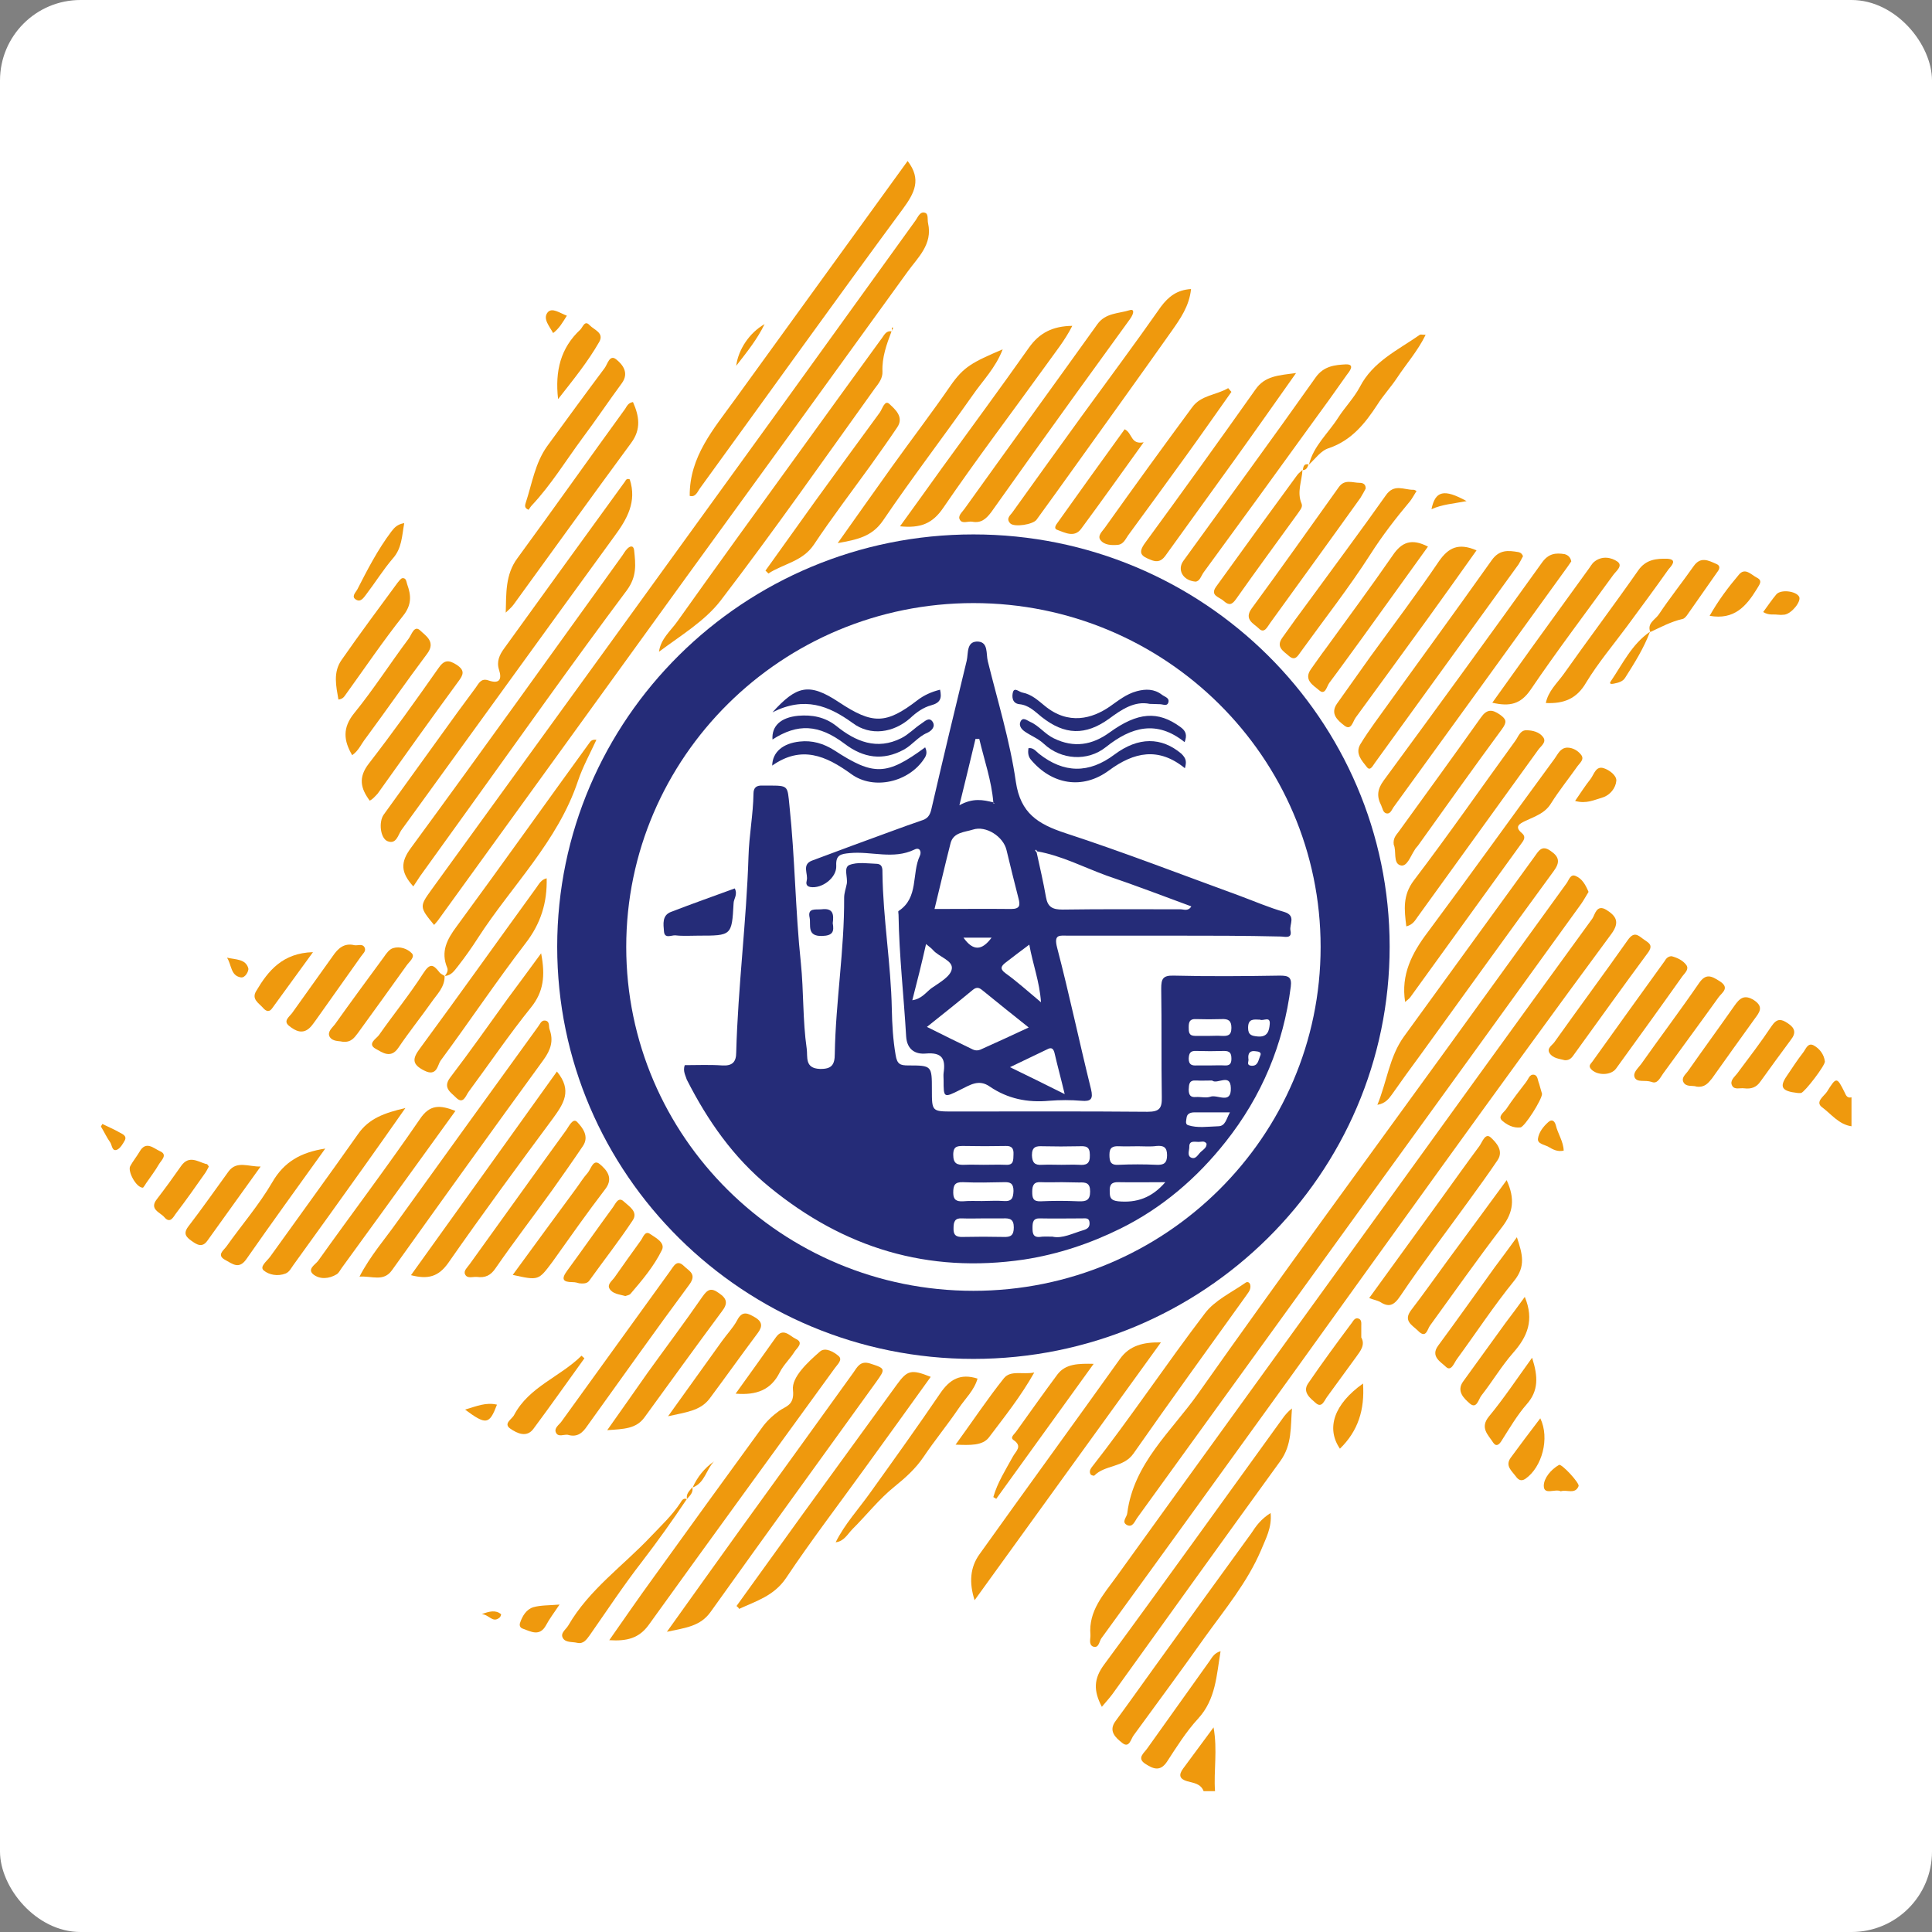 <svg width="96" height="96" viewBox="0 0 96 96" fill="none" xmlns="http://www.w3.org/2000/svg">
<rect x="0" y="0" width="96" height="96" fill="#808080" stroke="none"/>
<rect width="96" height="96" rx="4" fill="white"/>
<g clip-path="url(#clip0)">
<path d="M59.807 89C59.662 88.626 59.313 88.597 58.993 88.51C58.601 88.395 58.557 88.194 58.79 87.877C59.27 87.229 59.749 86.582 60.301 85.833C60.505 86.97 60.301 87.992 60.374 89C60.185 89 59.996 89 59.807 89Z" fill="#EF990D"/>
<path d="M92 55.964C91.375 55.877 90.997 55.359 90.532 55.014C90.183 54.754 90.634 54.467 90.779 54.251C91.244 53.502 91.273 53.502 91.651 54.265C91.724 54.423 91.782 54.582 92 54.524C92 54.999 92 55.474 92 55.964Z" fill="#EF990D"/>
<path d="M54.183 81.227C54.081 80.046 54.837 79.226 55.462 78.362C59.459 72.806 63.484 67.264 67.496 61.707C71.362 56.352 75.228 50.998 79.123 45.643C79.254 45.456 79.326 44.909 79.821 45.211C80.3 45.513 80.504 45.815 80.068 46.406C77.219 50.264 74.399 54.15 71.594 58.037C69.138 61.434 66.696 64.846 64.24 68.257C61.072 72.647 57.903 77.038 54.721 81.414C54.619 81.558 54.604 81.918 54.313 81.817C54.081 81.716 54.197 81.414 54.183 81.227Z" fill="#EF990D"/>
<path d="M21.569 45.959C20.842 45.081 20.842 45.038 21.423 44.232C27.266 36.171 33.109 28.11 38.937 20.048C41.131 17.011 43.311 13.974 45.506 10.936C45.622 10.764 45.724 10.49 45.971 10.576C46.145 10.634 46.073 10.922 46.116 11.095C46.349 12.146 45.608 12.793 45.099 13.499C41.451 18.551 37.788 23.604 34.126 28.642C30.013 34.328 25.9 40.014 21.787 45.7C21.729 45.786 21.641 45.873 21.569 45.959Z" fill="#EF990D"/>
<path d="M78.934 44.318C78.818 44.505 78.701 44.721 78.571 44.908C75.082 49.745 71.58 54.582 68.077 59.419C64.211 64.759 60.36 70.1 56.494 75.44C56.377 75.613 56.276 75.901 56.014 75.785C55.694 75.627 55.999 75.397 56.014 75.181C56.334 72.705 58.209 71.122 59.531 69.25C63.601 63.478 67.787 57.778 71.929 52.063C73.905 49.342 75.867 46.607 77.844 43.886C77.96 43.728 78.033 43.411 78.294 43.527C78.614 43.656 78.789 43.973 78.934 44.318Z" fill="#EF990D"/>
<path d="M31.292 23.82C31.655 24.928 31.161 25.792 30.522 26.656C26.99 31.507 23.473 36.387 19.941 41.252C19.781 41.483 19.694 41.972 19.258 41.799C18.894 41.655 18.807 40.835 19.069 40.475C19.985 39.194 20.915 37.927 21.83 36.646C22.426 35.811 23.037 34.976 23.647 34.156C23.792 33.954 23.909 33.681 24.272 33.81C24.81 33.997 24.955 33.767 24.795 33.277C24.664 32.86 24.824 32.529 25.057 32.212C27.048 29.448 29.054 26.685 31.059 23.921C31.103 23.834 31.161 23.762 31.292 23.82Z" fill="#EF990D"/>
<path d="M20.537 44.045C19.897 43.34 19.897 42.836 20.421 42.13C23.938 37.337 27.397 32.5 30.87 27.678C30.972 27.548 31.045 27.39 31.161 27.275C31.292 27.131 31.481 27.073 31.51 27.347C31.582 28.038 31.655 28.642 31.146 29.333C28.443 32.947 25.842 36.632 23.211 40.288C22.426 41.367 21.656 42.462 20.871 43.541C20.755 43.728 20.639 43.887 20.537 44.045Z" fill="#EF990D"/>
<path d="M45.099 8C45.797 8.907 45.448 9.583 44.867 10.375C41.48 14.967 38.166 19.602 34.809 24.223C34.664 24.41 34.577 24.727 34.271 24.64C34.257 22.683 35.463 21.315 36.51 19.861C39.373 15.903 42.236 11.959 45.099 8Z" fill="#EF990D"/>
<path d="M30.274 81.5C31.03 80.421 31.713 79.427 32.425 78.448C34.228 75.944 36.03 73.454 37.847 70.963C38.079 70.632 38.37 70.359 38.704 70.114C39.038 69.869 39.489 69.84 39.402 69.063C39.329 68.43 40.143 67.681 40.753 67.149C41.015 66.933 41.437 67.177 41.669 67.379C41.887 67.566 41.611 67.796 41.48 67.984C38.399 72.23 35.303 76.476 32.237 80.737C31.757 81.4 31.161 81.558 30.274 81.5Z" fill="#EF990D"/>
<path d="M44.3 16.464C44.053 17.112 43.82 17.76 43.849 18.465C43.864 18.796 43.66 19.055 43.471 19.3C40.942 22.827 38.457 26.382 35.812 29.837C35.027 30.859 33.821 31.579 32.745 32.385C32.832 31.737 33.327 31.348 33.661 30.873C35.667 28.052 37.701 25.245 39.736 22.438C41.073 20.581 42.425 18.724 43.762 16.881C43.922 16.694 43.995 16.421 44.3 16.464Z" fill="#EF990D"/>
<path d="M54.75 84.811C54.328 84.005 54.343 83.415 54.866 82.709C57.845 78.665 60.767 74.576 63.717 70.503C63.848 70.316 63.993 70.143 64.197 69.984C64.124 70.891 64.211 71.784 63.615 72.604C60.825 76.448 58.063 80.305 55.287 84.163C55.142 84.365 54.953 84.566 54.75 84.811Z" fill="#EF990D"/>
<path d="M33.138 81.083C34.431 79.269 35.608 77.628 36.786 75.987C38.66 73.396 40.535 70.805 42.396 68.214C42.599 67.926 42.745 67.595 43.239 67.753C43.995 67.998 44.009 68.012 43.544 68.66C40.797 72.475 38.036 76.275 35.303 80.104C34.794 80.809 34.082 80.881 33.138 81.083Z" fill="#EF990D"/>
<path d="M78.076 27.894C78.018 27.98 77.96 28.066 77.888 28.167C75.01 32.155 72.132 36.128 69.24 40.115C69.153 40.245 69.08 40.46 68.891 40.417C68.717 40.374 68.702 40.172 68.629 40.014C68.397 39.568 68.441 39.208 68.76 38.776C71.405 35.178 74.022 31.579 76.623 27.951C76.943 27.505 77.292 27.462 77.742 27.534C77.902 27.577 78.033 27.678 78.076 27.894Z" fill="#EF990D"/>
<path d="M17.863 63.435C18.4 62.398 19.112 61.592 19.723 60.728C22.048 57.49 24.388 54.265 26.728 51.026C26.83 50.897 26.888 50.695 27.077 50.71C27.339 50.739 27.251 50.998 27.31 51.156C27.513 51.717 27.368 52.164 27.004 52.667C24.475 56.137 21.976 59.62 19.476 63.118C19.054 63.708 18.488 63.392 17.863 63.435Z" fill="#EF990D"/>
<path d="M57.685 66.703C54.604 70.978 51.508 75.239 48.427 79.514C48.151 78.65 48.195 77.887 48.674 77.225C50.985 73.986 53.34 70.762 55.651 67.523C56.13 66.847 56.828 66.688 57.685 66.703Z" fill="#EF990D"/>
<path d="M68.441 54.899C68.92 53.733 69.036 52.509 69.763 51.502C71.914 48.536 74.08 45.556 76.231 42.591C76.449 42.289 76.609 41.958 77.059 42.289C77.481 42.577 77.524 42.85 77.204 43.282C74.981 46.319 72.786 49.371 70.577 52.423C70.097 53.071 69.632 53.718 69.167 54.38C69.007 54.596 68.847 54.827 68.441 54.899Z" fill="#EF990D"/>
<path d="M36.597 79.802C37.701 78.276 38.791 76.75 39.896 75.224C41.451 73.079 43.006 70.949 44.561 68.804C45.084 68.084 45.273 68.026 46.247 68.415C45.157 69.941 44.067 71.438 42.977 72.95C41.669 74.763 40.303 76.548 39.053 78.42C38.457 79.298 37.571 79.557 36.727 79.945C36.698 79.888 36.655 79.845 36.597 79.802Z" fill="#EF990D"/>
<path d="M59.182 14.362C59.095 15.212 58.645 15.845 58.209 16.464C56.624 18.71 55.026 20.926 53.427 23.158C52.788 24.05 52.148 24.942 51.508 25.821C51.334 26.065 50.404 26.209 50.2 26.008C49.953 25.749 50.23 25.59 50.346 25.403C51.479 23.82 52.628 22.222 53.776 20.639C55.084 18.839 56.406 17.069 57.685 15.24C58.063 14.737 58.485 14.405 59.182 14.362Z" fill="#EF990D"/>
<path d="M69.821 49.788C69.603 48.435 70.156 47.355 70.955 46.305C73.077 43.454 75.141 40.561 77.248 37.696C77.408 37.48 77.524 37.164 77.873 37.149C78.149 37.149 78.396 37.293 78.556 37.495C78.745 37.725 78.513 37.898 78.396 38.056C77.96 38.675 77.481 39.266 77.074 39.913C76.769 40.417 76.274 40.561 75.795 40.791C75.49 40.935 75.242 41.079 75.62 41.396C75.824 41.569 75.737 41.727 75.606 41.9C73.76 44.448 71.929 46.995 70.083 49.543C70.01 49.644 69.909 49.702 69.821 49.788Z" fill="#EF990D"/>
<path d="M59.4 28.901C58.761 28.844 58.485 28.297 58.804 27.865C60.999 24.828 63.208 21.819 65.374 18.753C65.781 18.177 66.348 18.134 66.871 18.105C67.365 18.091 67.045 18.465 66.914 18.638C66.348 19.444 65.781 20.236 65.199 21.027C63.412 23.503 61.61 25.979 59.807 28.441C59.677 28.628 59.618 28.887 59.4 28.901Z" fill="#EF990D"/>
<path d="M75.678 27.635C75.591 27.793 75.533 27.922 75.46 28.038C73.077 31.32 70.708 34.616 68.324 37.898C68.222 38.028 68.092 38.344 67.917 38.114C67.67 37.797 67.321 37.438 67.597 36.977C67.816 36.617 68.063 36.257 68.31 35.912C70.243 33.22 72.205 30.542 74.123 27.836C74.501 27.304 74.937 27.347 75.446 27.433C75.577 27.462 75.635 27.534 75.678 27.635Z" fill="#EF990D"/>
<path d="M48.297 25.921C48.093 25.893 47.817 26.037 47.701 25.835C47.57 25.634 47.817 25.446 47.933 25.274C50.128 22.207 52.337 19.17 54.532 16.104C54.938 15.543 55.578 15.586 56.13 15.413C56.334 15.341 56.392 15.514 56.145 15.859C55.258 17.097 54.343 18.335 53.456 19.573C52.046 21.531 50.651 23.474 49.256 25.446C48.994 25.792 48.747 26.008 48.297 25.921Z" fill="#EF990D"/>
<path d="M63.136 75.181C63.208 75.915 62.889 76.462 62.656 77.038C61.973 78.635 60.868 79.96 59.865 81.356C58.703 82.997 57.511 84.609 56.334 86.222C56.188 86.409 56.116 86.898 55.752 86.596C55.447 86.351 55.055 86.02 55.433 85.516C56.101 84.609 56.741 83.702 57.395 82.796C58.979 80.593 60.578 78.391 62.176 76.188C62.409 75.828 62.656 75.483 63.136 75.181Z" fill="#EF990D"/>
<path d="M44.721 26.152C45.462 25.13 46.131 24.195 46.814 23.244C48.253 21.258 49.721 19.271 51.131 17.27C51.654 16.536 52.308 16.205 53.282 16.191C52.904 16.939 52.41 17.53 51.974 18.149C50.273 20.509 48.514 22.827 46.872 25.231C46.334 26.023 45.739 26.253 44.721 26.152Z" fill="#EF990D"/>
<path d="M27.673 53.243C28.458 54.193 27.993 54.855 27.484 55.561C25.725 57.936 23.967 60.325 22.281 62.744C21.787 63.449 21.263 63.579 20.421 63.363C22.862 59.966 25.26 56.612 27.673 53.243Z" fill="#EF990D"/>
<path d="M22.106 48.493C22.194 48.378 22.281 48.234 22.223 48.09C21.888 47.284 22.208 46.679 22.702 46.017C24.912 43.009 27.077 39.957 29.272 36.934C29.344 36.833 29.402 36.733 29.635 36.761C29.315 37.452 28.952 38.114 28.719 38.805C27.716 41.814 25.42 44.016 23.749 46.607C23.444 47.083 23.109 47.557 22.76 48.004C22.586 48.22 22.426 48.479 22.106 48.493Z" fill="#EF990D"/>
<path d="M64.4 18.537C63.31 20.077 62.322 21.488 61.319 22.884C60.229 24.396 59.139 25.907 58.049 27.419C57.845 27.707 57.671 28.023 57.191 27.822C56.712 27.635 56.523 27.491 56.901 26.973C58.746 24.453 60.578 21.905 62.38 19.358C62.845 18.681 63.514 18.652 64.4 18.537Z" fill="#EF990D"/>
<path d="M41.625 26.987C42.585 25.634 43.457 24.396 44.343 23.158C45.303 21.819 46.305 20.509 47.236 19.156C47.889 18.221 48.311 18.005 49.823 17.357C49.474 18.278 48.82 18.926 48.326 19.646C46.858 21.733 45.303 23.763 43.878 25.864C43.326 26.67 42.585 26.814 41.625 26.987Z" fill="#EF990D"/>
<path d="M25.13 30.442C25.159 29.506 25.1 28.556 25.711 27.735C27.513 25.274 29.272 22.784 31.059 20.322C31.146 20.192 31.205 20.02 31.452 19.977C31.757 20.668 31.873 21.315 31.364 22.006C29.402 24.669 27.469 27.361 25.522 30.039C25.42 30.183 25.26 30.312 25.13 30.442Z" fill="#EF990D"/>
<path d="M69.879 46.032C69.778 45.197 69.69 44.491 70.257 43.743C71.987 41.468 73.615 39.122 75.3 36.804C75.446 36.603 75.533 36.286 75.838 36.286C76.158 36.286 76.492 36.373 76.681 36.632C76.856 36.876 76.579 37.063 76.449 37.236C74.443 40.014 72.437 42.793 70.432 45.571C70.301 45.758 70.199 45.945 69.879 46.032Z" fill="#EF990D"/>
<path d="M62.133 63.924C62.133 64.14 61.987 64.269 61.886 64.428C60.025 67.019 58.151 69.61 56.319 72.23C55.825 72.935 54.909 72.777 54.372 73.324C54.357 73.338 54.226 73.309 54.197 73.266C54.125 73.165 54.154 73.036 54.226 72.935C56.188 70.43 57.947 67.782 59.88 65.248C60.36 64.615 61.188 64.226 61.871 63.751C61.987 63.651 62.133 63.722 62.133 63.924Z" fill="#EF990D"/>
<path d="M73.368 27.347C72.539 28.513 71.74 29.636 70.94 30.744C69.749 32.385 68.557 34.026 67.365 35.653C67.22 35.84 67.147 36.343 66.784 36.041C66.493 35.811 66.072 35.48 66.435 34.962C66.987 34.184 67.539 33.407 68.092 32.63C69.24 31.046 70.417 29.491 71.507 27.879C71.972 27.217 72.466 26.958 73.368 27.347Z" fill="#EF990D"/>
<path d="M27.164 43.642C27.193 44.851 26.874 45.887 26.118 46.866C24.65 48.781 23.313 50.781 21.888 52.71C21.743 52.912 21.714 53.517 21.089 53.2C20.45 52.883 20.493 52.595 20.871 52.091C22.819 49.443 24.723 46.765 26.655 44.102C26.786 43.915 26.903 43.699 27.164 43.642Z" fill="#EF990D"/>
<path d="M22.63 55.201C21.394 56.914 20.188 58.584 18.967 60.268C18.313 61.175 17.645 62.081 16.991 62.988C16.903 63.103 16.845 63.248 16.729 63.319C16.351 63.55 15.9 63.578 15.581 63.334C15.232 63.06 15.682 62.83 15.813 62.643C17.485 60.297 19.229 57.993 20.857 55.618C21.351 54.87 21.859 54.898 22.63 55.201Z" fill="#EF990D"/>
<path d="M28.211 71.294C28.022 71.266 27.746 71.424 27.629 71.194C27.513 70.963 27.775 70.805 27.891 70.647C29.693 68.156 31.495 65.652 33.297 63.161C33.486 62.902 33.632 62.557 33.995 62.917C34.242 63.161 34.635 63.305 34.257 63.824C32.542 66.141 30.87 68.502 29.184 70.848C28.952 71.194 28.69 71.438 28.211 71.294Z" fill="#EF990D"/>
<path d="M20.144 55.057C19.389 56.137 18.735 57.058 18.081 57.979C16.918 59.606 15.755 61.233 14.578 62.859C14.462 63.017 14.389 63.19 14.2 63.277C13.807 63.435 13.371 63.349 13.11 63.133C12.877 62.946 13.255 62.672 13.415 62.456C14.868 60.426 16.351 58.397 17.79 56.353C18.328 55.575 19.098 55.302 20.144 55.057Z" fill="#EF990D"/>
<path d="M68.034 64.5C69.269 62.801 70.446 61.175 71.624 59.548C72.248 58.684 72.873 57.806 73.513 56.943C73.658 56.741 73.803 56.266 74.08 56.525C74.327 56.755 74.734 57.173 74.414 57.648C73.949 58.339 73.455 59.016 72.975 59.678C71.841 61.247 70.664 62.787 69.589 64.385C69.254 64.889 69.007 64.975 68.542 64.673C68.412 64.615 68.266 64.586 68.034 64.5Z" fill="#EF990D"/>
<path d="M70.388 24.396C70.243 24.626 70.17 24.77 70.068 24.9C69.356 25.749 68.688 26.613 68.092 27.548C67.031 29.204 65.81 30.758 64.647 32.371C64.487 32.587 64.356 32.874 64.037 32.587C63.775 32.356 63.397 32.155 63.703 31.709C64.138 31.09 64.589 30.471 65.04 29.866C66.319 28.11 67.612 26.382 68.862 24.612C69.269 24.022 69.749 24.338 70.214 24.338C70.257 24.324 70.33 24.367 70.388 24.396Z" fill="#EF990D"/>
<path d="M38.036 28.354C38.849 27.217 39.663 26.08 40.477 24.943C41.553 23.46 42.628 21.977 43.718 20.495C43.849 20.308 43.965 19.847 44.198 20.077C44.474 20.336 44.939 20.725 44.576 21.243C44.154 21.877 43.704 22.496 43.268 23.115C42.323 24.424 41.335 25.72 40.434 27.073C39.867 27.908 38.922 28.009 38.181 28.498C38.137 28.441 38.079 28.398 38.036 28.354Z" fill="#EF990D"/>
<path d="M61.188 19.473C60.432 20.538 59.691 21.603 58.921 22.668C57.976 23.978 57.017 25.288 56.058 26.598C55.927 26.785 55.825 27.044 55.549 27.073C55.229 27.102 54.866 27.088 54.677 26.829C54.517 26.613 54.793 26.382 54.909 26.21C56.334 24.209 57.773 22.222 59.24 20.236C59.677 19.631 60.447 19.631 61.028 19.286C61.072 19.343 61.13 19.401 61.188 19.473Z" fill="#EF990D"/>
<path d="M23.691 63.449C23.487 63.434 23.211 63.55 23.109 63.319C23.022 63.147 23.226 62.974 23.327 62.83C24.941 60.599 26.525 58.367 28.138 56.151C28.269 55.963 28.472 55.532 28.676 55.748C28.952 56.035 29.286 56.467 28.966 56.942C28.472 57.676 27.964 58.396 27.455 59.116C26.525 60.411 25.551 61.678 24.635 63.002C24.388 63.377 24.112 63.506 23.691 63.449Z" fill="#EF990D"/>
<path d="M74.152 34.918C74.865 33.925 75.533 32.989 76.202 32.054C77.103 30.801 78.018 29.549 78.919 28.297C79.021 28.167 79.094 28.009 79.225 27.908C79.603 27.606 80.068 27.692 80.373 27.908C80.663 28.124 80.286 28.383 80.14 28.599C78.774 30.485 77.364 32.342 76.056 34.271C75.562 34.99 75.024 35.12 74.152 34.918Z" fill="#EF990D"/>
<path d="M69.254 41.972C69.211 41.655 69.371 41.497 69.501 41.324C70.868 39.439 72.234 37.553 73.585 35.653C73.876 35.235 74.138 35.235 74.53 35.509C74.85 35.739 74.894 35.869 74.632 36.229C73.222 38.143 71.841 40.086 70.461 42.015C70.403 42.087 70.33 42.159 70.286 42.246C70.083 42.548 69.908 43.109 69.574 42.994C69.211 42.879 69.4 42.274 69.254 41.972Z" fill="#EF990D"/>
<path d="M76.812 34.932C76.928 34.342 77.379 33.939 77.699 33.493C78.919 31.766 80.198 30.067 81.405 28.34C81.783 27.793 82.32 27.75 82.844 27.764C83.396 27.793 83.018 28.152 82.902 28.297C82.233 29.247 81.536 30.182 80.838 31.132C80.155 32.054 79.414 32.932 78.818 33.91C78.353 34.717 77.713 34.976 76.812 34.932Z" fill="#EF990D"/>
<path d="M70.955 27.16C69.836 28.714 68.76 30.211 67.67 31.723C67.132 32.457 66.609 33.191 66.057 33.925C65.926 34.098 65.853 34.573 65.548 34.3C65.287 34.069 64.749 33.796 65.141 33.249C65.388 32.903 65.635 32.543 65.897 32.198C67.002 30.672 68.121 29.16 69.196 27.606C69.647 26.929 70.141 26.742 70.955 27.16Z" fill="#EF990D"/>
<path d="M67.859 24.28C67.787 24.41 67.699 24.583 67.598 24.741C66.115 26.814 64.618 28.872 63.121 30.945C62.976 31.132 62.83 31.521 62.54 31.219C62.307 30.988 61.798 30.787 62.191 30.24C63.659 28.239 65.083 26.224 66.522 24.208C66.813 23.791 67.205 23.992 67.569 23.992C67.685 23.992 67.874 24.036 67.859 24.28Z" fill="#EF990D"/>
<path d="M74.865 58.641C75.286 59.562 75.199 60.239 74.647 60.959C73.411 62.571 72.248 64.226 71.057 65.867C70.926 66.04 70.868 66.544 70.461 66.126C70.17 65.839 69.705 65.637 70.126 65.09C70.766 64.255 71.362 63.406 71.987 62.556C72.931 61.275 73.876 59.994 74.865 58.641Z" fill="#EF990D"/>
<path d="M30.173 71.064C30.899 70.042 31.539 69.121 32.178 68.214C33.08 66.961 34.01 65.724 34.896 64.442C35.158 64.068 35.332 63.967 35.725 64.255C36.132 64.529 36.175 64.773 35.87 65.162C34.577 66.904 33.312 68.66 32.033 70.416C31.612 71.006 30.987 71.006 30.173 71.064Z" fill="#EF990D"/>
<path d="M18.371 39.784C17.921 39.179 17.79 38.632 18.328 37.941C19.519 36.401 20.653 34.817 21.772 33.22C22.063 32.788 22.281 32.773 22.688 33.032C23.124 33.32 23.022 33.536 22.76 33.882C21.409 35.724 20.086 37.581 18.764 39.438C18.633 39.568 18.546 39.697 18.371 39.784Z" fill="#EF990D"/>
<path d="M41.524 76.635C41.974 75.728 42.657 74.994 43.239 74.174C44.416 72.532 45.593 70.891 46.727 69.222C47.192 68.545 47.715 68.228 48.573 68.502C48.413 69.078 47.962 69.495 47.642 69.97C47.076 70.805 46.436 71.582 45.884 72.403C45.492 72.979 44.997 73.425 44.445 73.871C43.675 74.49 43.05 75.296 42.352 75.987C42.105 76.246 41.931 76.592 41.524 76.635Z" fill="#EF990D"/>
<path d="M26.888 47.37C27.106 48.493 27.004 49.285 26.394 50.048C25.304 51.401 24.316 52.855 23.284 54.251C23.138 54.452 23.022 54.899 22.659 54.539C22.426 54.294 21.976 54.064 22.368 53.545C23.356 52.25 24.287 50.926 25.231 49.616C25.754 48.91 26.278 48.205 26.888 47.37Z" fill="#EF990D"/>
<path d="M26.263 25.331C26.103 25.259 26.06 25.187 26.118 25C26.438 24.036 26.583 23.014 27.193 22.164C28.138 20.869 29.083 19.573 30.042 18.292C30.187 18.105 30.289 17.587 30.623 17.86C30.928 18.105 31.277 18.523 30.899 19.041C30.231 19.948 29.606 20.883 28.937 21.776C28.109 22.898 27.382 24.093 26.423 25.115C26.365 25.173 26.321 25.259 26.263 25.331Z" fill="#EF990D"/>
<path d="M77.757 52.682C77.495 52.61 77.175 52.596 77.001 52.337C76.841 52.092 77.117 51.948 77.234 51.789C78.44 50.091 79.69 48.407 80.896 46.694C81.187 46.291 81.376 46.449 81.637 46.651C81.884 46.838 82.19 46.924 81.884 47.341C80.649 49.011 79.443 50.696 78.236 52.365C78.12 52.538 78.004 52.696 77.757 52.682Z" fill="#EF990D"/>
<path d="M83.062 47.514C83.338 47.586 83.614 47.715 83.788 47.946C83.948 48.161 83.716 48.349 83.599 48.507C82.509 50.047 81.405 51.573 80.3 53.099C80.038 53.459 79.326 53.444 79.05 53.113C78.919 52.955 79.036 52.869 79.123 52.753C80.315 51.084 81.507 49.428 82.713 47.758C82.785 47.629 82.887 47.514 83.062 47.514Z" fill="#EF990D"/>
<path d="M25.478 63.349C26.554 61.88 27.571 60.484 28.603 59.088C28.806 58.814 28.981 58.526 29.199 58.282C29.373 58.08 29.475 57.562 29.809 57.85C30.115 58.109 30.507 58.512 30.085 59.073C29.17 60.268 28.312 61.492 27.44 62.715C26.757 63.622 26.772 63.636 25.478 63.349Z" fill="#EF990D"/>
<path d="M64.72 23.345C64.691 23.906 64.429 24.453 64.676 25.029C64.749 25.202 64.575 25.374 64.473 25.533C63.455 26.943 62.423 28.34 61.421 29.765C61.217 30.053 61.072 30.096 60.81 29.866C60.607 29.664 60.098 29.607 60.432 29.146C61.769 27.289 63.107 25.446 64.458 23.604C64.531 23.503 64.647 23.431 64.72 23.345C64.72 23.345 64.734 23.359 64.72 23.345Z" fill="#EF990D"/>
<path d="M75.373 61.477C75.649 62.312 75.824 62.916 75.242 63.636C74.225 64.889 73.338 66.242 72.379 67.552C72.248 67.739 72.103 68.171 71.841 67.912C71.609 67.681 71.057 67.408 71.464 66.861C72.408 65.58 73.338 64.27 74.269 62.974C74.618 62.514 74.952 62.053 75.373 61.477Z" fill="#EF990D"/>
<path d="M16.162 57.072C14.81 58.958 13.502 60.757 12.238 62.571C11.874 63.089 11.555 62.801 11.206 62.614C10.741 62.37 11.104 62.139 11.25 61.938C12.005 60.873 12.877 59.865 13.531 58.742C14.113 57.734 14.941 57.259 16.162 57.072Z" fill="#EF990D"/>
<path d="M17.499 37.524C17.078 36.804 17.005 36.17 17.601 35.436C18.56 34.256 19.389 32.961 20.304 31.737C20.45 31.55 20.58 31.032 20.886 31.334C21.133 31.579 21.67 31.881 21.234 32.471C20.188 33.867 19.2 35.292 18.168 36.689C17.95 36.962 17.819 37.308 17.499 37.524Z" fill="#EF990D"/>
<path d="M65.04 23.086C65.272 22.15 65.999 21.531 66.493 20.754C66.827 20.235 67.278 19.775 67.569 19.228C68.222 17.961 69.458 17.4 70.548 16.637C70.591 16.608 70.679 16.637 70.839 16.637C70.446 17.443 69.879 18.076 69.414 18.782C69.109 19.242 68.731 19.645 68.441 20.106C67.83 21.042 67.162 21.877 66.042 22.265C65.635 22.38 65.359 22.798 65.04 23.086C65.04 23.086 65.025 23.071 65.04 23.086Z" fill="#EF990D"/>
<path d="M82.073 53.761C81.725 53.646 81.361 53.805 81.23 53.546C81.114 53.301 81.405 53.071 81.55 52.869C82.495 51.53 83.483 50.22 84.413 48.867C84.762 48.349 85.038 48.493 85.445 48.752C85.968 49.083 85.576 49.313 85.402 49.544C84.486 50.825 83.556 52.077 82.64 53.344C82.48 53.574 82.35 53.877 82.073 53.761Z" fill="#EF990D"/>
<path d="M49.358 74.389C49.561 73.67 49.968 73.036 50.331 72.374C50.477 72.101 50.825 71.87 50.36 71.554C50.171 71.424 50.404 71.266 50.491 71.136C51.174 70.186 51.843 69.236 52.54 68.3C52.947 67.754 53.601 67.754 54.343 67.768C52.729 69.999 51.116 72.245 49.503 74.476C49.459 74.447 49.401 74.418 49.358 74.389Z" fill="#EF990D"/>
<path d="M16.816 34.76C16.7 34.083 16.54 33.407 16.976 32.788C17.877 31.492 18.822 30.225 19.752 28.959C19.825 28.872 19.912 28.743 19.999 28.728C20.188 28.714 20.188 28.901 20.232 29.031C20.435 29.592 20.464 30.053 20.028 30.6C19.025 31.866 18.11 33.219 17.165 34.529C17.092 34.63 17.034 34.731 16.816 34.76Z" fill="#EF990D"/>
<path d="M33.196 70.373C34.155 69.035 35.013 67.84 35.87 66.645C36.117 66.299 36.422 65.983 36.626 65.609C36.887 65.09 37.178 65.263 37.527 65.465C37.977 65.738 37.832 66.012 37.585 66.328C36.8 67.379 36.044 68.444 35.26 69.495C34.794 70.114 34.068 70.172 33.196 70.373Z" fill="#EF990D"/>
<path d="M60.65 82.047C60.447 83.242 60.418 84.437 59.531 85.401C58.935 86.049 58.47 86.798 57.991 87.532C57.642 88.064 57.279 87.877 56.915 87.647C56.465 87.359 56.857 87.1 57.002 86.884C58.034 85.43 59.081 83.976 60.113 82.522C60.229 82.35 60.345 82.134 60.65 82.047Z" fill="#EF990D"/>
<path d="M55.883 21.33C56.276 21.517 56.174 22.107 56.828 21.977C55.752 23.474 54.75 24.885 53.718 26.281C53.383 26.728 52.918 26.469 52.526 26.325C52.337 26.253 52.482 26.066 52.555 25.965C53.66 24.41 54.779 22.855 55.883 21.33Z" fill="#EF990D"/>
<path d="M34.126 74.49C33.414 75.555 32.673 76.592 31.888 77.614C30.972 78.794 30.158 80.032 29.301 81.256C29.141 81.472 28.995 81.702 28.676 81.63C28.429 81.572 28.094 81.63 27.964 81.385C27.833 81.141 28.123 80.968 28.24 80.766C29.272 78.981 30.972 77.801 32.353 76.333C32.861 75.8 33.399 75.296 33.806 74.677C33.879 74.562 33.952 74.418 34.126 74.49C34.126 74.49 34.141 74.504 34.126 74.49Z" fill="#EF990D"/>
<path d="M17.005 51.76C16.845 51.717 16.525 51.76 16.38 51.516C16.249 51.271 16.511 51.069 16.642 50.897C17.441 49.774 18.269 48.651 19.083 47.543C19.2 47.37 19.345 47.168 19.534 47.111C19.868 47.01 20.246 47.139 20.464 47.37C20.639 47.557 20.333 47.787 20.203 47.974C19.403 49.097 18.589 50.22 17.775 51.343C17.615 51.544 17.456 51.818 17.005 51.76Z" fill="#EF990D"/>
<path d="M84.297 53.992C84.123 53.92 83.774 54.035 83.643 53.761C83.541 53.531 83.774 53.373 83.89 53.2C84.646 52.12 85.416 51.069 86.172 49.99C86.433 49.616 86.666 49.385 87.16 49.702C87.654 50.033 87.422 50.307 87.189 50.623C86.477 51.602 85.779 52.595 85.067 53.589C84.878 53.819 84.704 54.049 84.297 53.992Z" fill="#EF990D"/>
<path d="M75.766 64.442C76.245 65.594 75.896 66.415 75.199 67.206C74.617 67.868 74.167 68.631 73.615 69.337C73.469 69.509 73.382 70.042 73.033 69.74C72.772 69.509 72.336 69.135 72.713 68.631C73.411 67.667 74.109 66.702 74.806 65.738C75.126 65.32 75.431 64.903 75.766 64.442Z" fill="#EF990D"/>
<path d="M17.615 46.967C17.79 46.996 18.022 46.866 18.124 47.097C18.197 47.269 18.022 47.399 17.935 47.529C17.194 48.579 16.453 49.616 15.711 50.666C15.61 50.796 15.523 50.94 15.406 51.055C15.043 51.415 14.68 51.228 14.374 50.983C14.055 50.739 14.36 50.537 14.505 50.35C15.188 49.4 15.857 48.45 16.54 47.5C16.787 47.14 17.092 46.837 17.615 46.967Z" fill="#EF990D"/>
<path d="M22.092 48.493C22.106 49.054 21.714 49.4 21.438 49.803C20.9 50.565 20.319 51.285 19.796 52.062C19.418 52.624 18.996 52.293 18.676 52.12C18.226 51.875 18.691 51.616 18.822 51.444C19.548 50.407 20.348 49.428 21.031 48.363C21.365 47.845 21.525 47.917 21.83 48.306C21.888 48.392 22.005 48.435 22.092 48.493C22.092 48.493 22.106 48.493 22.092 48.493Z" fill="#EF990D"/>
<path d="M28.777 63.766C28.734 63.751 28.588 63.708 28.443 63.708C27.978 63.708 27.876 63.564 28.167 63.161C28.937 62.11 29.693 61.031 30.463 59.98C30.58 59.821 30.725 59.433 31.001 59.706C31.248 59.937 31.728 60.21 31.437 60.642C30.769 61.65 30.013 62.614 29.301 63.607C29.199 63.766 29.054 63.794 28.777 63.766Z" fill="#EF990D"/>
<path d="M12.95 57.965C12.063 59.188 11.191 60.426 10.305 61.65C10.043 62.024 9.767 61.837 9.505 61.65C9.273 61.477 9.084 61.319 9.346 60.959C10.043 60.052 10.697 59.116 11.366 58.195C11.773 57.662 12.354 57.979 12.95 57.965Z" fill="#EF990D"/>
<path d="M47.483 71.784C48.34 70.603 49.067 69.509 49.881 68.487C50.215 68.07 50.811 68.314 51.392 68.199C50.709 69.408 49.91 70.402 49.139 71.424C48.82 71.841 48.195 71.812 47.483 71.784Z" fill="#EF990D"/>
<path d="M67.641 66.458C67.845 66.817 67.612 67.12 67.379 67.436C66.9 68.099 66.42 68.746 65.941 69.409C65.795 69.61 65.679 69.984 65.374 69.711C65.112 69.481 64.705 69.178 64.996 68.746C65.694 67.724 66.435 66.717 67.176 65.724C67.249 65.623 67.336 65.45 67.51 65.522C67.67 65.579 67.641 65.767 67.641 65.896C67.641 66.069 67.641 66.227 67.641 66.458Z" fill="#EF990D"/>
<path d="M86.666 54.078C86.463 54.049 86.186 54.164 86.07 53.948C85.939 53.704 86.172 53.531 86.317 53.344C86.899 52.566 87.495 51.789 88.032 50.983C88.294 50.594 88.512 50.623 88.846 50.853C89.195 51.084 89.253 51.328 88.992 51.66C88.483 52.35 87.974 53.041 87.48 53.733C87.276 54.035 87.015 54.121 86.666 54.078Z" fill="#EF990D"/>
<path d="M76.129 67.465C76.434 68.415 76.449 69.106 75.867 69.769C75.388 70.316 75.01 70.963 74.618 71.582C74.487 71.798 74.341 71.899 74.196 71.683C73.949 71.294 73.513 70.949 73.993 70.373C74.719 69.495 75.359 68.531 76.129 67.465Z" fill="#EF990D"/>
<path d="M82.001 31.406C81.826 30.96 82.262 30.787 82.437 30.514C82.974 29.707 83.585 28.945 84.152 28.138C84.501 27.634 84.893 27.85 85.285 28.023C85.503 28.11 85.445 28.282 85.329 28.426C84.82 29.146 84.326 29.866 83.817 30.585C83.759 30.657 83.687 30.744 83.599 30.758C83.033 30.888 82.524 31.161 82.001 31.406Z" fill="#EF990D"/>
<path d="M29.039 67.494C28.196 68.66 27.368 69.841 26.51 70.992C26.176 71.453 25.696 71.223 25.362 70.992C24.984 70.733 25.449 70.517 25.551 70.301C26.292 68.905 27.833 68.416 28.894 67.365C28.937 67.408 28.995 67.451 29.039 67.494Z" fill="#EF990D"/>
<path d="M36.553 69.25C37.265 68.257 37.919 67.35 38.559 66.443C38.922 65.939 39.256 66.4 39.547 66.53C39.954 66.717 39.605 66.976 39.489 67.149C39.271 67.508 38.937 67.811 38.748 68.185C38.312 69.063 37.599 69.337 36.553 69.25Z" fill="#EF990D"/>
<path d="M31.074 64.399C30.769 64.313 30.449 64.299 30.289 64.039C30.158 63.824 30.405 63.651 30.522 63.492C30.958 62.873 31.394 62.255 31.844 61.636C31.96 61.477 32.048 61.132 32.309 61.319C32.585 61.506 33.065 61.751 32.891 62.111C32.498 62.917 31.902 63.622 31.321 64.299C31.263 64.356 31.146 64.371 31.074 64.399Z" fill="#EF990D"/>
<path d="M10.377 57.965C10.305 58.094 10.261 58.195 10.189 58.295C9.724 58.958 9.258 59.62 8.764 60.268C8.633 60.426 8.474 60.843 8.168 60.484C7.965 60.239 7.398 60.095 7.791 59.591C8.212 59.044 8.619 58.483 9.011 57.921C9.389 57.403 9.811 57.705 10.218 57.835C10.305 57.821 10.334 57.907 10.377 57.965Z" fill="#EF990D"/>
<path d="M27.731 19.832C27.571 18.422 27.862 17.284 28.836 16.378C28.966 16.248 29.054 15.888 29.301 16.162C29.519 16.392 30.027 16.536 29.78 16.982C29.213 17.975 28.487 18.868 27.731 19.832Z" fill="#EF990D"/>
<path d="M15.552 47.312C14.839 48.291 14.185 49.198 13.531 50.091C13.386 50.307 13.226 50.264 13.066 50.076C12.848 49.832 12.485 49.645 12.732 49.241C13.328 48.234 14.04 47.356 15.552 47.312Z" fill="#EF990D"/>
<path d="M76.536 70.474C77.016 71.467 76.623 72.906 75.795 73.482C75.562 73.641 75.417 73.496 75.315 73.353C75.112 73.079 74.777 72.834 75.068 72.431C75.533 71.798 75.998 71.179 76.536 70.474Z" fill="#EF990D"/>
<path d="M76.623 54.351C76.623 54.639 75.751 56.007 75.548 56.021C75.199 56.064 74.879 55.892 74.647 55.69C74.399 55.474 74.734 55.273 74.85 55.1C75.155 54.639 75.49 54.207 75.824 53.775C75.94 53.632 75.998 53.372 76.216 53.401C76.42 53.43 76.405 53.689 76.478 53.847C76.536 54.035 76.579 54.222 76.623 54.351Z" fill="#EF990D"/>
<path d="M84.951 30.6C85.373 29.852 85.867 29.189 86.404 28.556C86.71 28.182 87.015 28.556 87.291 28.7C87.611 28.858 87.422 29.045 87.291 29.276C86.768 30.125 86.172 30.816 84.951 30.6Z" fill="#EF990D"/>
<path d="M20.086 25.994C19.97 26.641 19.97 27.246 19.519 27.75C19.04 28.311 18.647 28.945 18.197 29.535C18.066 29.707 17.921 29.938 17.688 29.794C17.441 29.65 17.674 29.434 17.746 29.305C18.255 28.311 18.764 27.318 19.447 26.411C19.592 26.224 19.737 26.051 20.086 25.994Z" fill="#EF990D"/>
<path d="M89.311 54.308C88.526 54.222 88.41 54.006 88.788 53.459C89.05 53.07 89.311 52.667 89.602 52.293C89.733 52.12 89.834 51.789 90.125 51.947C90.416 52.106 90.634 52.394 90.677 52.739C90.707 52.926 89.689 54.251 89.5 54.308C89.413 54.323 89.311 54.308 89.311 54.308Z" fill="#EF990D"/>
<path d="M67.728 68.747C67.816 70.056 67.481 71.107 66.58 71.985C65.882 70.963 66.29 69.769 67.728 68.747Z" fill="#EF990D"/>
<path d="M7.107 59.016C6.773 59.03 6.337 58.209 6.468 57.95C6.599 57.706 6.788 57.475 6.933 57.231C7.253 56.655 7.645 57.072 7.95 57.202C8.343 57.374 8.023 57.648 7.907 57.835C7.718 58.166 7.485 58.468 7.267 58.785C7.209 58.886 7.136 58.987 7.107 59.016Z" fill="#EF990D"/>
<path d="M78.266 39.798C78.542 39.395 78.774 39.035 79.036 38.704C79.21 38.474 79.297 38.042 79.69 38.172C79.966 38.258 80.329 38.532 80.315 38.791C80.286 39.151 80.01 39.51 79.632 39.626C79.225 39.741 78.832 39.957 78.266 39.798Z" fill="#EF990D"/>
<path d="M27.804 79.73C27.513 80.162 27.295 80.45 27.135 80.752C26.815 81.342 26.379 81.069 25.972 80.925C25.842 80.882 25.798 80.766 25.842 80.637C25.958 80.291 26.161 79.96 26.51 79.859C26.873 79.759 27.266 79.773 27.804 79.73Z" fill="#EF990D"/>
<path d="M87.611 30.413C87.843 30.096 88.047 29.794 88.265 29.535C88.483 29.276 89.239 29.362 89.398 29.65C89.515 29.88 89.035 30.485 88.672 30.542C88.555 30.557 88.439 30.557 88.308 30.542C88.12 30.514 87.901 30.586 87.611 30.413Z" fill="#EF990D"/>
<path d="M77.553 74.101C77.277 73.957 76.71 74.317 76.71 73.828C76.71 73.454 77.059 73.022 77.466 72.791C77.597 72.719 78.498 73.698 78.44 73.842C78.266 74.274 77.859 74.001 77.553 74.101Z" fill="#EF990D"/>
<path d="M81.986 31.392C81.681 32.212 81.216 32.946 80.751 33.68C80.635 33.867 80.416 33.925 80.198 33.968C80.184 33.968 79.908 34.04 80.039 33.853C80.635 32.975 81.085 32.011 81.986 31.392C81.986 31.392 82.001 31.406 81.986 31.392Z" fill="#EF990D"/>
<path d="M77.699 57.173C77.393 57.245 77.161 57.116 76.943 56.986C76.739 56.871 76.391 56.842 76.42 56.583C76.463 56.266 76.681 55.978 76.943 55.748C77.146 55.575 77.263 55.748 77.306 55.907C77.408 56.338 77.684 56.713 77.699 57.173Z" fill="#EF990D"/>
<path d="M72.873 24.9C72.219 25.029 71.667 25.058 71.129 25.303C71.318 24.382 71.754 24.281 72.873 24.9Z" fill="#EF990D"/>
<path d="M23.109 70.042C23.691 69.869 24.156 69.668 24.694 69.797C24.316 70.79 24.156 70.819 23.109 70.042Z" fill="#EF990D"/>
<path d="M5.087 55.849C5.378 55.993 5.683 56.122 5.959 56.281C6.09 56.352 6.308 56.439 6.206 56.655C6.105 56.842 5.974 57.058 5.814 57.13C5.567 57.23 5.567 56.9 5.48 56.77C5.305 56.525 5.174 56.237 5.015 55.978C5.029 55.949 5.058 55.892 5.087 55.849Z" fill="#EF990D"/>
<path d="M37.992 16.105C37.629 16.853 37.12 17.486 36.582 18.177C36.684 17.371 37.236 16.536 37.992 16.105Z" fill="#EF990D"/>
<path d="M28.167 15.687C27.949 16.032 27.789 16.32 27.484 16.55C27.31 16.219 26.961 15.845 27.208 15.528C27.426 15.255 27.818 15.557 28.167 15.687Z" fill="#EF990D"/>
<path d="M11.279 47.586C11.715 47.687 12.209 47.644 12.34 48.119C12.369 48.234 12.194 48.608 11.962 48.565C11.453 48.478 11.511 47.931 11.279 47.586Z" fill="#EF990D"/>
<path d="M34.417 73.914C34.649 73.396 34.998 72.95 35.478 72.619C35.085 73.022 35.027 73.684 34.417 73.914Z" fill="#EF990D"/>
<path d="M23.938 80.205C24.33 80.061 24.621 79.989 24.897 80.205C24.911 80.219 24.868 80.349 24.824 80.377C24.475 80.665 24.316 80.233 23.938 80.205Z" fill="#EF990D"/>
<path d="M34.402 73.9C34.46 74.159 34.286 74.317 34.126 74.49H34.141C34.068 74.231 34.271 74.073 34.402 73.9C34.402 73.9 34.417 73.914 34.402 73.9Z" fill="#EF990D"/>
<path d="M64.734 23.359C64.763 23.186 64.793 23.014 65.04 23.086L65.025 23.071C64.967 23.215 64.923 23.359 64.734 23.359C64.734 23.359 64.72 23.345 64.734 23.359Z" fill="#EF990D"/>
<path d="M44.314 16.478C44.314 16.406 44.314 16.349 44.314 16.277C44.343 16.277 44.358 16.277 44.387 16.291C44.343 16.349 44.314 16.406 44.314 16.478C44.314 16.478 44.3 16.464 44.314 16.478Z" fill="#EF990D"/>
<path d="M69.821 49.789L69.792 49.803L69.821 49.789Z" fill="#EF990D"/>
<path d="M41.524 76.635C41.524 76.649 41.509 76.678 41.509 76.692C41.509 76.678 41.524 76.664 41.524 76.635Z" fill="#EF990D"/>
<path d="M34.024 52.927C34.635 52.927 35.26 52.898 35.885 52.941C36.379 52.97 36.582 52.783 36.582 52.293C36.669 49.04 37.091 45.801 37.193 42.548C37.222 41.511 37.425 40.475 37.44 39.439C37.44 39.122 37.6 39.021 37.89 39.035C37.992 39.035 38.079 39.035 38.181 39.035C39.184 39.035 39.126 39.035 39.227 40.029C39.504 42.634 39.518 45.24 39.794 47.845C39.94 49.27 39.881 50.695 40.085 52.106C40.143 52.509 39.969 53.085 40.739 53.114C41.32 53.128 41.48 52.912 41.48 52.365C41.524 49.774 41.96 47.212 41.945 44.606C41.945 44.376 42.032 44.146 42.076 43.915C42.134 43.599 41.902 43.109 42.207 42.98C42.614 42.821 43.108 42.908 43.559 42.922C43.864 42.937 43.849 43.181 43.849 43.397C43.878 45.657 44.271 47.888 44.314 50.148C44.329 50.897 44.372 51.66 44.503 52.423C44.576 52.883 44.736 52.941 45.128 52.941C46.305 52.941 46.305 52.955 46.305 54.15C46.305 55.23 46.305 55.23 47.366 55.23C50.578 55.23 53.79 55.215 57.017 55.244C57.613 55.244 57.744 55.071 57.729 54.51C57.7 52.711 57.729 50.926 57.7 49.126C57.7 48.651 57.773 48.464 58.31 48.478C60.069 48.522 61.842 48.507 63.601 48.478C64.022 48.478 64.197 48.55 64.138 49.026C63.775 51.89 62.7 54.467 60.897 56.741C59.473 58.541 57.744 60.023 55.68 61.045C54.168 61.794 52.569 62.326 50.884 62.586C46.102 63.291 41.931 62.01 38.239 58.987C36.437 57.519 35.158 55.676 34.126 53.646C34.068 53.445 33.922 53.229 34.024 52.927ZM48.791 59.678C49.154 59.678 49.517 59.649 49.881 59.678C50.288 59.706 50.346 59.519 50.36 59.174C50.36 58.8 50.2 58.728 49.881 58.742C49.212 58.757 48.529 58.771 47.846 58.742C47.439 58.728 47.366 58.9 47.366 59.26C47.366 59.62 47.526 59.706 47.846 59.692C48.166 59.663 48.486 59.678 48.791 59.678ZM48.878 57.878C49.241 57.878 49.605 57.864 49.968 57.878C50.389 57.907 50.346 57.634 50.36 57.36C50.375 57.058 50.273 56.928 49.953 56.943C49.27 56.957 48.602 56.957 47.919 56.943C47.599 56.943 47.366 56.928 47.366 57.375C47.366 57.821 47.555 57.893 47.933 57.878C48.253 57.864 48.558 57.878 48.878 57.878ZM52.758 58.742C52.424 58.742 52.075 58.757 51.741 58.742C51.378 58.713 51.291 58.886 51.291 59.217C51.291 59.534 51.334 59.706 51.712 59.692C52.337 59.663 52.962 59.663 53.601 59.692C53.979 59.706 54.168 59.635 54.168 59.203C54.168 58.785 53.965 58.742 53.63 58.757C53.34 58.757 53.049 58.742 52.758 58.742ZM56.552 56.957C56.232 56.957 55.927 56.971 55.607 56.957C55.287 56.943 55.127 57.015 55.127 57.375C55.127 57.72 55.186 57.907 55.593 57.878C56.218 57.85 56.843 57.85 57.467 57.878C57.816 57.893 57.991 57.806 57.991 57.403C57.991 57 57.816 56.914 57.467 56.943C57.177 56.986 56.857 56.957 56.552 56.957ZM48.892 60.541C48.529 60.541 48.166 60.556 47.817 60.541C47.454 60.513 47.381 60.7 47.381 61.017C47.366 61.362 47.497 61.477 47.846 61.463C48.514 61.448 49.198 61.448 49.866 61.463C50.215 61.477 50.375 61.391 50.375 60.988C50.375 60.57 50.171 60.527 49.837 60.541C49.517 60.541 49.198 60.541 48.892 60.541ZM52.744 57.878C53.035 57.878 53.325 57.864 53.601 57.878C53.979 57.907 54.168 57.835 54.154 57.389C54.154 56.957 53.95 56.943 53.616 56.957C53.02 56.971 52.41 56.971 51.814 56.957C51.494 56.943 51.276 56.971 51.276 57.403C51.291 57.778 51.421 57.907 51.785 57.878C52.119 57.864 52.439 57.878 52.744 57.878ZM57.903 58.742C57.046 58.742 56.319 58.757 55.578 58.742C55.215 58.728 55.127 58.886 55.142 59.203C55.142 59.505 55.186 59.649 55.563 59.692C56.479 59.779 57.235 59.519 57.903 58.742ZM52.293 61.448C52.788 61.563 53.311 61.276 53.863 61.117C54.037 61.06 54.154 60.973 54.139 60.757C54.125 60.498 53.936 60.541 53.776 60.541C53.078 60.541 52.381 60.556 51.683 60.541C51.334 60.527 51.305 60.729 51.305 61.002C51.305 61.261 51.32 61.492 51.668 61.463C51.843 61.434 52.017 61.448 52.293 61.448ZM60.229 53.69C59.924 53.69 59.691 53.704 59.444 53.69C59.081 53.661 59.081 53.877 59.066 54.136C59.066 54.409 59.153 54.539 59.429 54.51C59.662 54.496 59.938 54.568 60.142 54.496C60.49 54.366 61.188 54.899 61.159 54.064C61.145 53.301 60.476 53.905 60.229 53.69ZM60.113 51.473C60.301 51.473 60.49 51.458 60.694 51.473C60.999 51.487 61.188 51.458 61.188 51.07C61.188 50.71 61.028 50.623 60.709 50.638C60.273 50.652 59.851 50.652 59.415 50.638C59.11 50.623 59.066 50.796 59.066 51.041C59.066 51.271 59.066 51.473 59.386 51.473C59.633 51.473 59.88 51.473 60.113 51.473ZM60.127 52.941C60.374 52.941 60.607 52.927 60.854 52.941C61.101 52.955 61.188 52.855 61.188 52.61C61.188 52.336 61.115 52.221 60.825 52.221C60.36 52.236 59.909 52.236 59.444 52.221C59.153 52.207 59.081 52.322 59.066 52.596C59.066 52.912 59.226 52.955 59.473 52.941C59.691 52.941 59.909 52.941 60.127 52.941ZM61.115 55.273C60.476 55.273 59.909 55.273 59.342 55.273C59.168 55.273 58.993 55.331 58.964 55.518C58.95 55.647 58.877 55.849 59.023 55.906C59.502 56.065 60.011 55.978 60.52 55.964C60.897 55.964 60.926 55.604 61.115 55.273ZM62.612 50.667C62.293 50.652 62.017 50.609 62.017 51.07C62.017 51.429 62.191 51.473 62.496 51.502C62.99 51.545 63.063 51.214 63.092 50.897C63.136 50.465 62.758 50.753 62.612 50.667ZM59.953 56.828C59.851 56.669 59.691 56.741 59.56 56.741C59.357 56.741 59.081 56.655 59.095 57C59.095 57.173 58.979 57.418 59.182 57.519C59.429 57.634 59.531 57.346 59.691 57.216C59.807 57.115 59.967 57.015 59.953 56.828ZM62.031 52.61C62.075 52.711 61.9 52.927 62.176 52.955C62.511 52.984 62.525 52.682 62.612 52.48C62.714 52.279 62.54 52.25 62.394 52.236C62.118 52.192 62.002 52.322 62.031 52.61Z" fill="#252C78"/>
<path d="M58.281 46.492C56.537 46.492 54.808 46.492 53.064 46.492C52.657 46.492 52.352 46.405 52.526 47.082C53.136 49.414 53.63 51.775 54.212 54.121C54.328 54.611 54.212 54.74 53.732 54.697C53.209 54.654 52.671 54.654 52.133 54.697C51.058 54.798 50.07 54.596 49.183 53.992C48.631 53.603 48.195 53.919 47.715 54.15C46.887 54.567 46.887 54.553 46.887 53.675C46.887 53.56 46.872 53.43 46.887 53.315C46.989 52.624 46.829 52.279 46 52.35C45.506 52.394 45.07 52.178 45.026 51.501C44.91 49.486 44.678 47.485 44.648 45.455C44.648 45.383 44.619 45.283 44.648 45.268C45.666 44.606 45.288 43.411 45.709 42.519C45.797 42.332 45.709 42.073 45.433 42.217C44.387 42.72 43.297 42.288 42.236 42.389C41.771 42.432 41.524 42.476 41.553 43.023C41.582 43.613 40.841 44.174 40.259 44.074C40.041 44.03 40.056 43.872 40.085 43.757C40.172 43.426 39.823 42.965 40.346 42.764C41.64 42.274 42.948 41.799 44.242 41.324C44.779 41.123 45.317 40.935 45.855 40.748C46.145 40.648 46.233 40.432 46.291 40.158C46.858 37.711 47.439 35.278 48.035 32.831C48.122 32.471 48.006 31.838 48.616 31.881C49.11 31.924 48.994 32.486 49.081 32.846C49.575 34.846 50.186 36.818 50.477 38.848C50.709 40.417 51.581 40.95 52.933 41.396C55.84 42.346 58.703 43.455 61.581 44.505C62.322 44.779 63.048 45.096 63.804 45.311C64.429 45.499 64.051 45.93 64.124 46.247C64.211 46.664 63.833 46.535 63.63 46.535C61.857 46.492 60.069 46.492 58.281 46.492ZM49.358 39.87C49.358 39.899 49.372 39.913 49.372 39.928C49.372 39.942 49.401 39.928 49.416 39.928C49.401 39.913 49.372 39.899 49.358 39.87C49.27 38.791 48.907 37.769 48.66 36.718C48.602 36.718 48.529 36.718 48.471 36.718C48.224 37.769 47.962 38.819 47.672 40.014C48.34 39.64 48.849 39.741 49.358 39.87ZM51.538 42.303C51.523 42.274 51.494 42.245 51.479 42.217C51.465 42.231 51.436 42.26 51.436 42.26C51.45 42.288 51.479 42.317 51.508 42.346C51.668 43.08 51.843 43.829 51.974 44.577C52.061 45.081 52.308 45.196 52.802 45.196C54.75 45.167 56.697 45.182 58.659 45.182C58.819 45.182 59.037 45.297 59.197 45.038C57.787 44.52 56.406 43.987 54.997 43.512C53.849 43.095 52.758 42.519 51.538 42.303ZM46.436 45.167C47.744 45.167 48.994 45.153 50.244 45.167C50.695 45.167 50.695 44.966 50.607 44.635C50.404 43.829 50.2 43.037 50.011 42.231C49.852 41.569 48.994 41.007 48.34 41.223C47.933 41.353 47.381 41.353 47.236 41.885C46.959 42.965 46.712 44.045 46.436 45.167ZM51.116 51.055C50.317 50.422 49.605 49.846 48.878 49.256C48.703 49.112 48.573 48.996 48.34 49.184C47.613 49.788 46.872 50.378 46.058 51.026C46.858 51.429 47.57 51.775 48.282 52.12C48.442 52.207 48.587 52.221 48.762 52.135C49.532 51.789 50.288 51.444 51.116 51.055ZM52.904 54.366C52.715 53.574 52.54 52.941 52.395 52.307C52.337 52.091 52.235 52.034 52.046 52.135C51.45 52.422 50.855 52.71 50.186 53.027C51.072 53.459 51.901 53.862 52.904 54.366ZM45.332 49.702C45.811 49.63 46.015 49.299 46.291 49.097C46.683 48.824 47.236 48.522 47.294 48.147C47.366 47.73 46.669 47.557 46.364 47.212C46.291 47.125 46.189 47.053 46.015 46.909C45.797 47.874 45.579 48.752 45.332 49.702ZM51.145 46.938C50.709 47.269 50.331 47.543 49.968 47.831C49.764 47.989 49.648 48.133 49.968 48.363C50.549 48.781 51.087 49.27 51.727 49.803C51.654 48.766 51.32 47.917 51.145 46.938ZM49.27 46.593C48.791 46.593 48.369 46.593 47.875 46.593C48.355 47.269 48.791 47.24 49.27 46.593Z" fill="#252C78"/>
<path d="M36.51 44.145C36.669 44.462 36.451 44.664 36.451 44.894C36.364 46.492 36.35 46.492 34.707 46.492C34.315 46.492 33.937 46.521 33.559 46.477C33.356 46.463 33.021 46.665 32.992 46.276C32.963 45.916 32.891 45.484 33.341 45.312C34.388 44.908 35.449 44.534 36.51 44.145Z" fill="#252C78"/>
<path d="M58.863 36.876C57.482 35.768 56.218 36.113 54.953 37.121C54.037 37.855 52.715 37.754 51.872 36.963C51.581 36.689 51.218 36.559 50.913 36.344C50.724 36.214 50.622 36.027 50.709 35.854C50.825 35.609 51.029 35.797 51.189 35.869C51.625 36.056 51.915 36.473 52.366 36.689C53.369 37.178 54.27 37.02 55.127 36.401C56.537 35.379 57.54 35.307 58.659 36.128C58.935 36.329 58.993 36.531 58.863 36.876Z" fill="#252C78"/>
<path d="M38.384 35.394C39.576 34.084 40.187 33.897 41.684 34.89C43.355 35.998 44.024 35.998 45.593 34.789C45.913 34.544 46.291 34.372 46.712 34.271C46.8 34.688 46.741 34.919 46.262 35.048C45.884 35.149 45.535 35.394 45.23 35.682C44.401 36.416 43.253 36.589 42.367 35.926C41.175 35.063 39.983 34.588 38.384 35.394Z" fill="#252C78"/>
<path d="M38.384 36.746C38.341 36.084 38.777 35.652 39.663 35.566C40.346 35.508 40.986 35.624 41.553 36.07C42.512 36.847 43.573 37.293 44.794 36.674C45.157 36.487 45.433 36.185 45.782 35.955C45.942 35.854 46.16 35.609 46.334 35.854C46.494 36.084 46.32 36.3 46.073 36.415C45.622 36.602 45.332 37.02 44.91 37.25C43.878 37.812 42.904 37.668 41.974 36.962C40.681 35.983 39.634 35.94 38.384 36.746Z" fill="#252C78"/>
<path d="M58.877 38.172C57.569 37.106 56.348 37.365 55.098 38.287C53.79 39.251 52.264 38.992 51.218 37.74C51.087 37.581 51.072 37.394 51.102 37.178C51.349 37.135 51.479 37.337 51.625 37.452C52.86 38.431 54.11 38.445 55.374 37.495C56.566 36.603 57.715 36.617 58.703 37.452C58.95 37.697 58.964 37.855 58.877 38.172Z" fill="#252C78"/>
<path d="M45.971 37.135C46.087 37.38 46.029 37.553 45.913 37.711C45.157 38.862 43.413 39.28 42.294 38.459C41.044 37.553 39.823 37.02 38.37 38.042C38.384 37.365 38.908 36.934 39.736 36.847C40.361 36.775 40.928 36.948 41.451 37.279C43.413 38.56 44.053 38.546 45.971 37.135Z" fill="#252C78"/>
<path d="M57.133 34.976C56.377 34.818 55.738 35.25 55.113 35.711C53.936 36.56 52.904 36.531 51.756 35.624C51.421 35.351 51.116 35.034 50.651 34.991C50.259 34.947 50.288 34.559 50.331 34.401C50.404 34.127 50.636 34.386 50.811 34.415C51.261 34.501 51.581 34.804 51.901 35.063C53.093 36.056 54.285 35.696 55.127 35.12C55.563 34.818 55.956 34.487 56.494 34.343C56.93 34.228 57.351 34.228 57.729 34.516C57.874 34.631 58.136 34.674 58.049 34.919C57.976 35.12 57.758 34.976 57.598 34.991C57.467 34.991 57.337 34.976 57.133 34.976Z" fill="#252C78"/>
<path d="M41.378 45.873C41.451 46.276 41.393 46.492 40.855 46.507C40.07 46.535 40.303 45.96 40.23 45.6C40.114 45.096 40.535 45.211 40.826 45.182C41.407 45.11 41.437 45.441 41.378 45.873Z" fill="#252C78"/>
<path d="M48.369 26.555C36.946 26.555 27.687 35.725 27.687 47.039C27.687 58.353 36.946 67.523 48.369 67.523C59.793 67.523 69.051 58.353 69.051 47.039C69.051 35.739 59.793 26.555 48.369 26.555ZM48.369 64.14C38.835 64.14 31.117 56.482 31.117 47.053C31.117 37.625 38.849 29.967 48.369 29.967C57.903 29.967 65.621 37.625 65.621 47.053C65.621 56.482 57.889 64.14 48.369 64.14Z" fill="#252C78"/>
</g>
<defs>
<clipPath id="clip0">
<rect width="87" height="81" fill="white" transform="translate(5 8)"/>
</clipPath>
</defs>
</svg>
